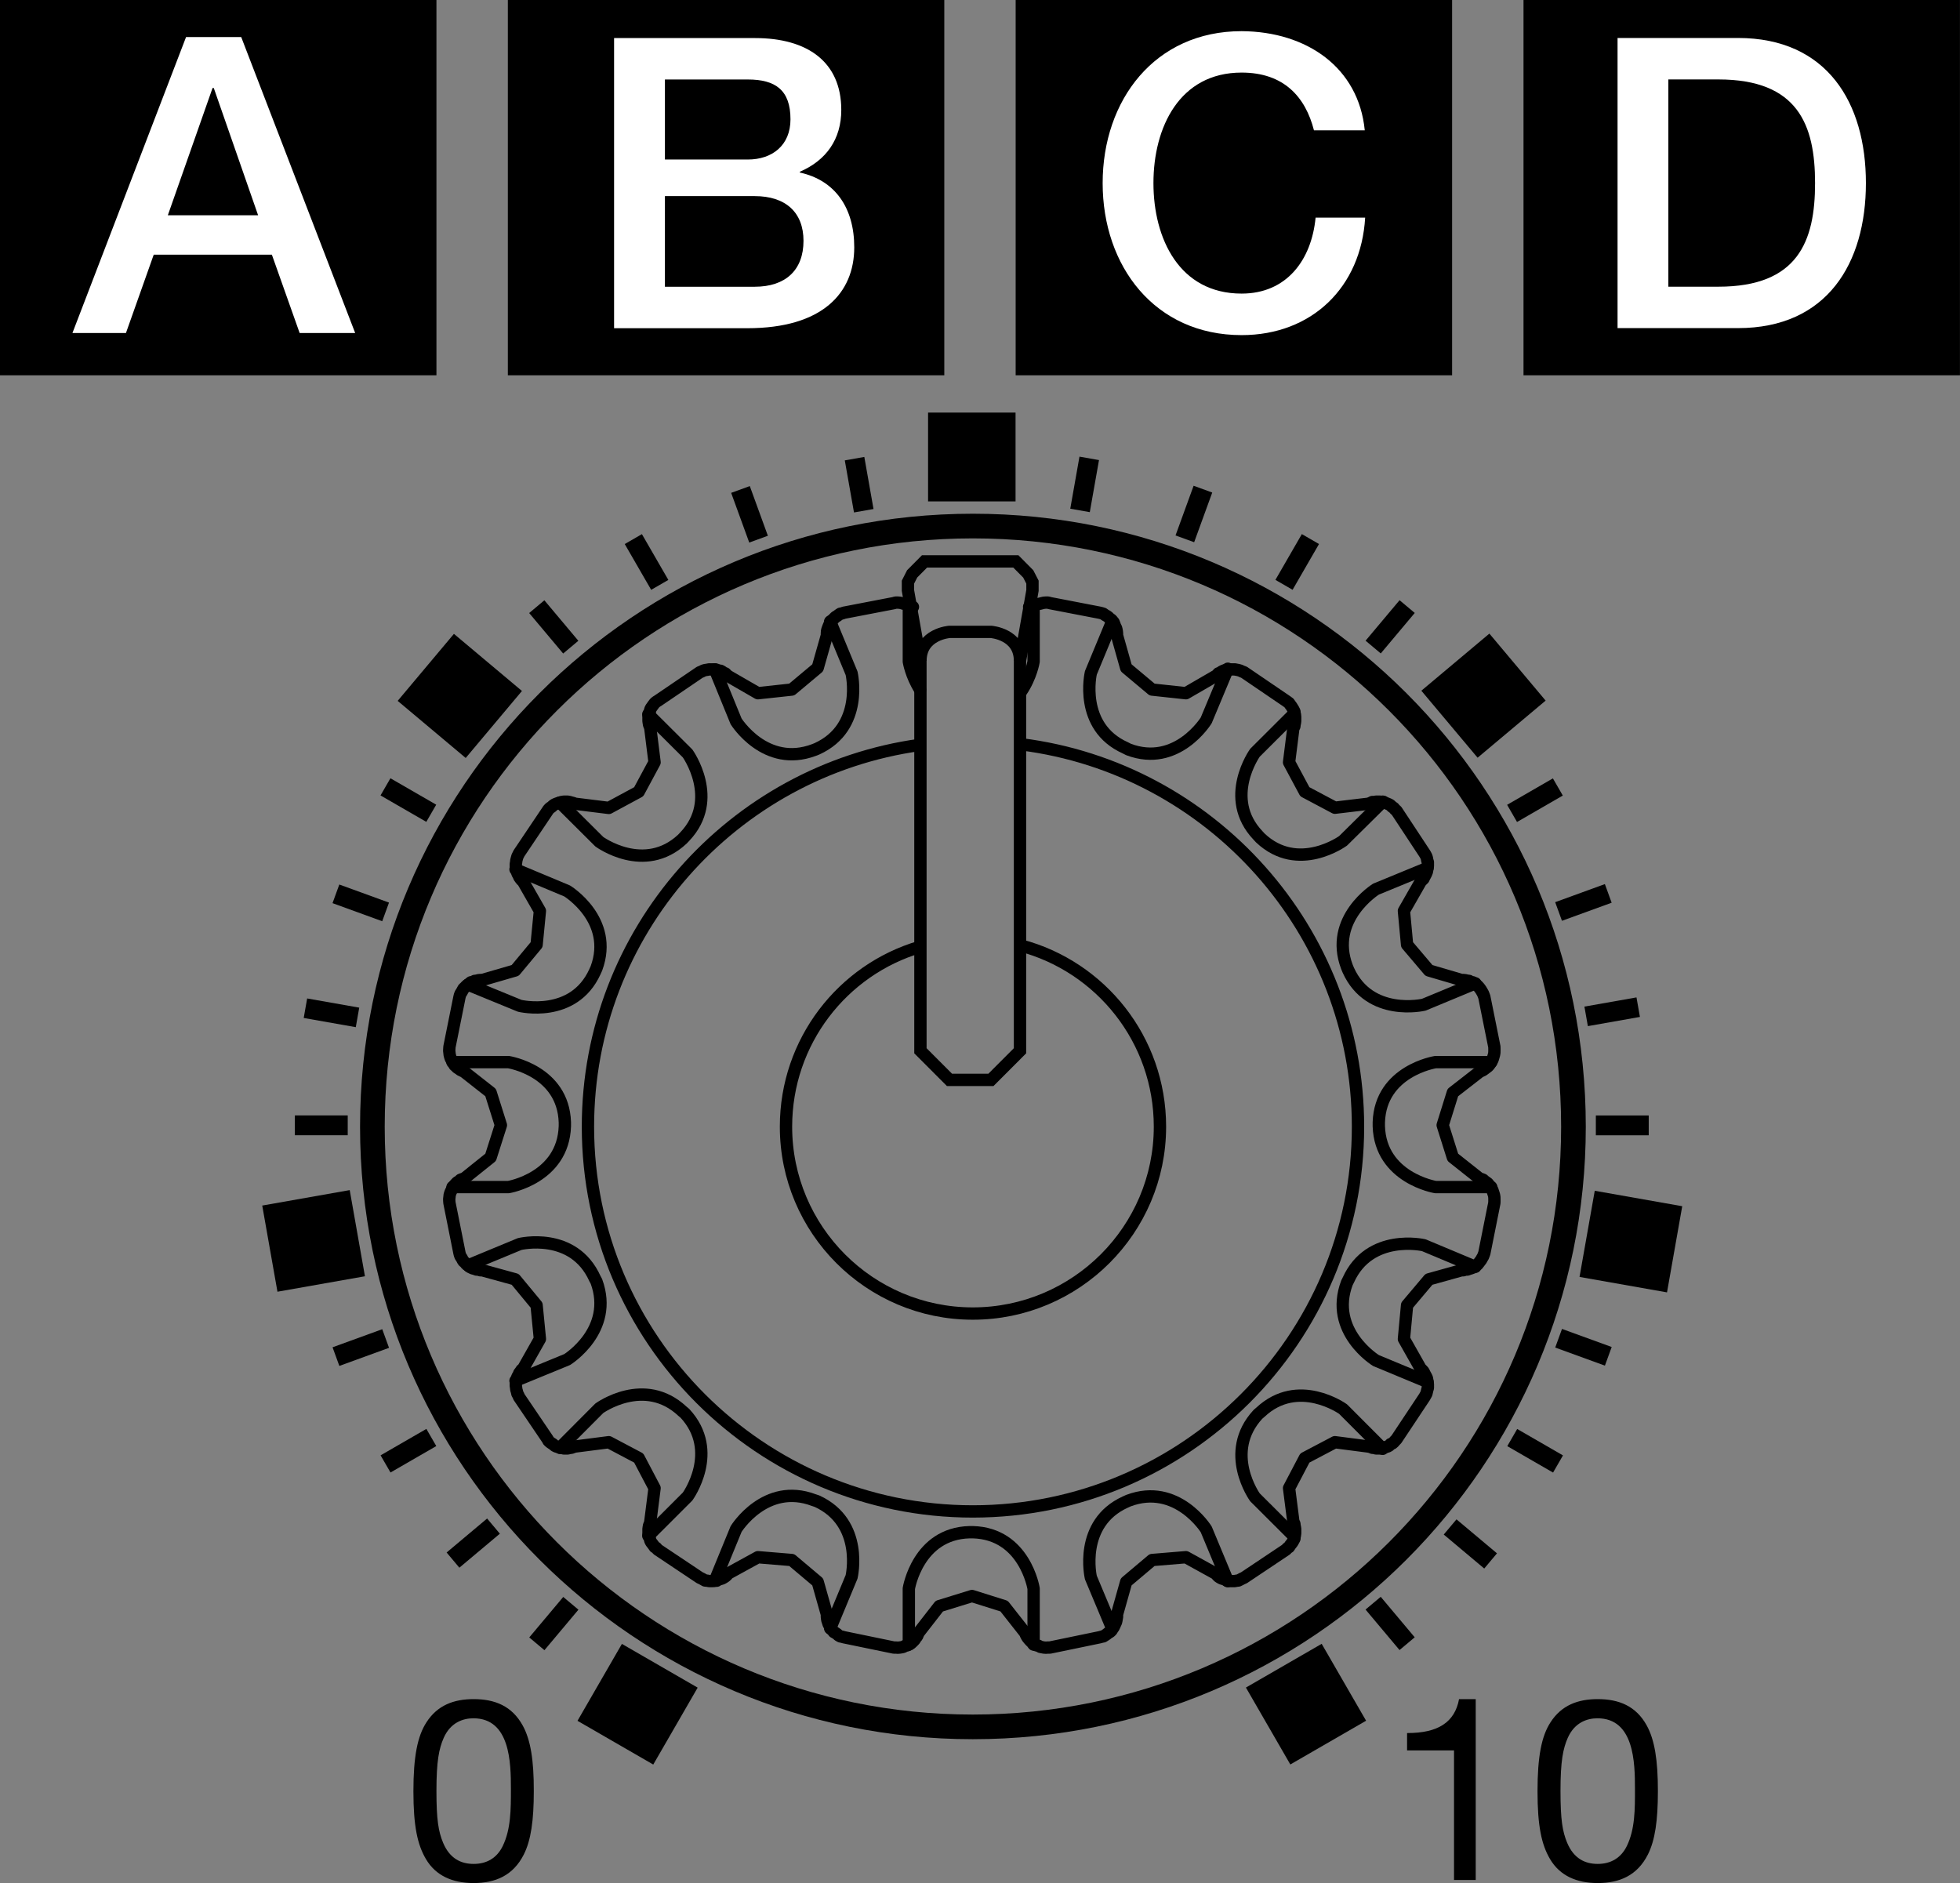 <?xml version="1.0" encoding="utf-8"?>
<!-- Generator: Adobe Illustrator 27.0.0, SVG Export Plug-In . SVG Version: 6.00 Build 0)  -->
<svg version="1.1" id="レイヤー_1" xmlns="http://www.w3.org/2000/svg" xmlns:xlink="http://www.w3.org/1999/xlink" x="0px"
	 y="0px" width="39.744px" height="38.187px" viewBox="0 0 39.744 38.187" style="enable-background:new 0 0 39.744 38.187;"
	 xml:space="preserve">
<rect x="0" y="0" width="39.744" height="38.187" fill="#808080" stroke="none"/>
<style type="text/css">
	.st0{fill:none;stroke:#000000;stroke-width:0.5;stroke-miterlimit:10;}
	.st1{fill:none;stroke:#000000;stroke-width:0.25;stroke-linecap:round;stroke-linejoin:round;stroke-miterlimit:10;}
	.st2{fill:none;stroke:#000000;stroke-width:0.25;stroke-miterlimit:10;}
	.st3{fill:#FFFFFF;}
</style>
<g>
	<g>
		<path class="st0" d="M31.906,22.849c0,6.719-5.449,12.171-12.18,12.171c-6.721,0-12.175-5.452-12.175-12.171
			c0-6.736,5.454-12.181,12.175-12.181C26.457,10.667,31.906,16.112,31.906,22.849z"/>
		<path class="st1" d="M9.176,24.073h1.135c0,0,1.108-0.184,1.143-1.235v-0.078c-0.035-1.048-1.143-1.221-1.143-1.221H9.176"/>
		<path class="st1" d="M30.238,24.073h-1.129c0,0-1.117-0.184-1.15-1.235v-0.078c0.034-1.048,1.15-1.221,1.15-1.221h1.129"/>
		<path class="st1" d="M10.453,28.001l1.047-0.43c0,0,0.958-0.593,0.594-1.585l-0.03-0.056c-0.436-0.967-1.526-0.702-1.526-0.702
			L9.49,25.662"/>
		<path class="st1" d="M29.917,19.941l-1.046,0.434c0,0-1.096,0.258-1.53-0.699l-0.028-0.067c-0.373-0.981,0.589-1.578,0.589-1.578
			l1.045-0.43"/>
		<path class="st1" d="M13.146,31.145l0.797-0.797c0,0,0.662-0.914-0.055-1.687l-0.05-0.042c-0.773-0.723-1.686-0.06-1.686-0.06
			l-0.798,0.801"/>
		<path class="st1" d="M28.038,16.257l-0.803,0.794c0,0-0.911,0.667-1.678-0.057l-0.049-0.053c-0.718-0.759-0.06-1.676-0.06-1.676
			l0.803-0.801"/>
		<path class="st1" d="M16.834,33.023l0.434-1.045c0,0,0.259-1.094-0.701-1.535l-0.063-0.021c-0.985-0.374-1.578,0.586-1.578,0.586
			l-0.43,1.048"/>
		<path class="st1" d="M24.897,13.561l-0.438,1.048c0,0-0.593,0.963-1.577,0.589l-0.062-0.032c-0.956-0.427-0.7-1.521-0.7-1.521
			l0.436-1.052"/>
		<path class="st1" d="M20.959,33.351v-1.136c0,0-0.178-1.115-1.233-1.143H19.66c-1.052,0.028-1.231,1.143-1.231,1.143v1.136"/>
		<path class="st1" d="M18.657,13.986c-0.182-0.285-0.228-0.569-0.228-0.569v-1.133"/>
		<path class="st1" d="M20.959,12.283v1.133c0,0-0.05,0.308-0.252,0.606"/>
		<path class="st1" d="M24.897,32.066l-0.438-1.052c0,0-0.593-0.953-1.577-0.582l-0.062,0.028c-0.956,0.434-0.7,1.531-0.7,1.531
			l0.436,1.041"/>
		<path class="st1" d="M16.834,12.605l0.434,1.048c0,0,0.259,1.094-0.701,1.532l-0.063,0.025c-0.985,0.37-1.578-0.582-1.578-0.582
			l-0.43-1.052"/>
		<path class="st1" d="M28.038,29.381l-0.803-0.805c0,0-0.911-0.656-1.678,0.064l-0.049,0.042c-0.715,0.776-0.06,1.683-0.06,1.683
			l0.803,0.801"/>
		<path class="st1" d="M13.146,14.486l0.797,0.794c0,0,0.662,0.925-0.055,1.683l-0.05,0.053c-0.773,0.723-1.686,0.053-1.686,0.053
			l-0.798-0.794"/>
		<path class="st1" d="M29.917,25.69l-1.046-0.438c0,0-1.096-0.254-1.53,0.706l-0.028,0.056c-0.373,0.988,0.589,1.577,0.589,1.577
			l1.045,0.434"/>
		<path class="st1" d="M10.453,17.63l1.047,0.438c0,0,0.958,0.586,0.594,1.57l-0.03,0.067c-0.436,0.957-1.526,0.692-1.526,0.692
			l-1.048-0.43"/>
		<path class="st2" d="M20.694,19.173c1.626,0.429,2.827,1.911,2.827,3.675c0,2.089-1.701,3.79-3.795,3.79
			c-2.093,0-3.788-1.701-3.788-3.79c0-1.726,1.146-3.183,2.717-3.646"/>
		<path class="st2" d="M20.708,15.094c3.846,0.485,6.829,3.776,6.829,7.755c0,4.302-3.503,7.802-7.811,7.802
			c-4.306,0-7.804-3.5-7.804-7.802c0-3.948,2.933-7.218,6.732-7.743"/>
		<polyline class="st1" points="20.868,12.308 20.954,12.308 20.984,12.283 21.021,12.262 21.058,12.248 21.095,12.241 
			21.132,12.231 21.167,12.223 21.208,12.22 21.252,12.22 21.291,12.231 22.296,12.425 22.337,12.435 22.372,12.446 22.406,12.471 
			22.443,12.492 22.473,12.513 22.505,12.545 22.536,12.566 22.556,12.594 22.581,12.619 22.598,12.661 22.612,12.703 22.63,12.735 
			22.639,12.767 22.646,12.802 22.651,12.851 22.651,12.887 22.651,12.887 22.836,13.543 23.362,13.984 24.047,14.058 
			24.649,13.709 24.679,13.688 24.705,13.656 24.737,13.646 24.77,13.621 24.805,13.603 24.843,13.589 24.881,13.582 24.915,13.575 
			24.957,13.575 24.998,13.575 25.038,13.575 25.075,13.582 25.111,13.589 25.149,13.6 25.187,13.618 25.225,13.632 26.08,14.214 
			26.104,14.231 26.138,14.256 26.162,14.291 26.184,14.32 26.206,14.355 26.226,14.387 26.247,14.429 26.25,14.464 26.259,14.5 
			26.263,14.538 26.263,14.588 26.263,14.62 26.259,14.655 26.25,14.697 26.247,14.729 26.226,14.768 26.226,14.768 26.139,15.459 
			26.459,16.056 27.069,16.38 27.75,16.299 27.793,16.282 27.828,16.264 27.867,16.264 27.904,16.257 27.939,16.257 27.983,16.257 
			28.02,16.264 28.059,16.264 28.098,16.285 28.135,16.299 28.169,16.314 28.197,16.331 28.229,16.363 28.262,16.384 28.287,16.416 
			28.317,16.44 28.887,17.305 28.904,17.333 28.924,17.372 28.934,17.404 28.943,17.453 28.954,17.485 28.954,17.524 28.954,17.559 
			28.947,17.602 28.941,17.637 28.934,17.676 28.917,17.718 28.899,17.753 28.881,17.785 28.866,17.82 28.836,17.849 28.809,17.877 
			28.809,17.877 28.468,18.473 28.532,19.158 28.975,19.68 29.635,19.874 29.675,19.874 29.712,19.878 29.756,19.888 29.79,19.892 
			29.824,19.913 29.864,19.92 29.896,19.945 29.928,19.966 29.961,19.99 29.988,20.019 30.01,20.047 30.032,20.079 30.055,20.118 
			30.072,20.149 30.086,20.184 30.099,20.22 30.302,21.229 30.303,21.275 30.303,21.307 30.302,21.349 30.295,21.388 30.284,21.427 
			30.272,21.469 30.261,21.497 30.238,21.54 30.222,21.564 30.194,21.603 30.171,21.628 30.138,21.653 30.106,21.677 30.076,21.699 
			30.042,21.716 30.004,21.734 30.004,21.734 29.46,22.157 29.254,22.817 29.46,23.47 30.004,23.901 30.042,23.911 30.076,23.925 
			30.106,23.953 30.138,23.975 30.171,23.999 30.194,24.031 30.222,24.063 30.238,24.095 30.261,24.13 30.272,24.165 30.284,24.201 
			30.295,24.236 30.302,24.278 30.303,24.317 30.303,24.363 30.302,24.395 30.099,25.411 30.086,25.446 30.072,25.482 30.055,25.51 
			30.032,25.552 30.01,25.58 29.986,25.612 29.961,25.644 29.928,25.662 29.896,25.69 29.864,25.707 29.824,25.722 29.79,25.732 
			29.753,25.746 29.712,25.746 29.675,25.76 29.635,25.76 28.975,25.944 28.532,26.469 28.468,27.154 28.809,27.757 28.809,27.757 
			28.834,27.779 28.866,27.814 28.881,27.846 28.899,27.881 28.917,27.913 28.934,27.948 28.941,27.987 28.947,28.026 
			28.954,28.072 28.954,28.114 28.954,28.146 28.943,28.181 28.934,28.22 28.924,28.262 28.904,28.298 28.887,28.329 28.317,29.187 
			28.287,29.218 28.262,29.247 28.234,29.271 28.197,29.286 28.169,29.317 28.135,29.335 28.098,29.345 28.059,29.36 28.02,29.363 
			27.983,29.374 27.939,29.374 27.904,29.374 27.867,29.363 27.828,29.36 27.793,29.345 27.75,29.335 27.069,29.247 26.459,29.568 
			26.139,30.178 26.226,30.856 26.226,30.856 26.247,30.902 26.25,30.933 26.259,30.979 26.263,31.008 26.263,31.05 26.263,31.092 
			26.259,31.124 26.25,31.166 26.247,31.205 26.226,31.244 26.206,31.279 26.184,31.308 26.162,31.336 26.138,31.374 26.104,31.396 
			26.08,31.424 25.225,31.996 25.187,32.013 25.153,32.031 25.111,32.052 25.075,32.056 25.038,32.063 24.998,32.063 24.957,32.063 
			24.915,32.056 24.881,32.056 24.843,32.034 24.805,32.02 24.77,32.01 24.737,31.992 24.705,31.971 24.679,31.943 24.649,31.911 
			24.047,31.579 23.362,31.636 22.836,32.08 22.651,32.737 22.651,32.737 22.651,32.786 22.646,32.814 22.639,32.857 22.63,32.895 
			22.612,32.934 22.598,32.966 22.581,33.001 22.556,33.033 22.536,33.069 22.505,33.097 22.473,33.114 22.443,33.139 
			22.406,33.164 22.372,33.185 22.337,33.192 22.296,33.203 21.291,33.411 21.252,33.411 21.208,33.414 21.167,33.411 
			21.132,33.404 21.095,33.397 21.058,33.375 21.021,33.368 20.984,33.351 20.954,33.333 20.926,33.308 20.897,33.28 20.871,33.252 
			20.839,33.213 20.821,33.185 20.804,33.153 20.786,33.111 20.361,32.571 19.71,32.366 19.047,32.571 18.627,33.111 18.627,33.111 
			18.609,33.153 18.595,33.185 18.57,33.213 18.547,33.252 18.521,33.28 18.492,33.308 18.464,33.333 18.429,33.351 18.393,33.368 
			18.358,33.375 18.316,33.397 18.288,33.404 18.244,33.411 18.203,33.414 18.162,33.411 18.124,33.411 17.116,33.203 
			17.077,33.192 17.04,33.185 17.003,33.164 16.975,33.139 16.94,33.114 16.908,33.097 16.887,33.069 16.853,33.033 16.837,33.001 
			16.82,32.966 16.802,32.934 16.79,32.895 16.777,32.857 16.77,32.814 16.767,32.786 16.767,32.737 16.581,32.08 16.054,31.636 
			15.369,31.579 14.764,31.911 14.764,31.911 14.74,31.943 14.708,31.971 14.676,31.992 14.644,32.01 14.612,32.02 14.566,32.034 
			14.533,32.056 14.496,32.056 14.457,32.063 14.415,32.063 14.38,32.063 14.344,32.056 14.298,32.052 14.261,32.031 14.228,32.013 
			14.191,31.996 13.335,31.424 13.307,31.389 13.277,31.374 13.25,31.336 13.229,31.308 13.204,31.276 13.187,31.244 13.178,31.205 
			13.162,31.163 13.155,31.124 13.15,31.092 13.15,31.05 13.15,31.008 13.155,30.972 13.162,30.933 13.178,30.902 13.187,30.856 
			13.273,30.178 12.952,29.568 12.345,29.247 11.66,29.335 11.66,29.335 11.625,29.345 11.586,29.36 11.548,29.363 11.51,29.374 
			11.474,29.374 11.435,29.374 11.39,29.363 11.355,29.36 11.32,29.345 11.281,29.335 11.246,29.317 11.211,29.286 11.186,29.271 
			11.152,29.247 11.121,29.218 11.105,29.187 10.524,28.329 10.51,28.294 10.491,28.262 10.482,28.22 10.469,28.178 10.466,28.146 
			10.459,28.1 10.459,28.065 10.466,28.026 10.475,27.987 10.482,27.948 10.496,27.913 10.517,27.881 10.529,27.846 10.554,27.814 
			10.577,27.779 10.607,27.757 10.948,27.154 10.881,26.469 10.447,25.944 9.778,25.76 9.778,25.76 9.739,25.76 9.7,25.746 
			9.663,25.746 9.626,25.732 9.587,25.722 9.548,25.704 9.52,25.69 9.49,25.662 9.458,25.64 9.428,25.602 9.4,25.58 9.382,25.552 
			9.361,25.51 9.34,25.482 9.326,25.446 9.317,25.411 9.114,24.395 9.111,24.363 9.109,24.317 9.114,24.278 9.118,24.236 
			9.128,24.201 9.142,24.165 9.16,24.13 9.176,24.095 9.196,24.063 9.218,24.031 9.247,23.999 9.271,23.975 9.31,23.953 
			9.338,23.925 9.374,23.911 9.411,23.901 9.949,23.47 10.157,22.817 9.949,22.157 9.411,21.734 9.411,21.734 9.374,21.716 
			9.338,21.699 9.31,21.677 9.271,21.653 9.247,21.628 9.218,21.603 9.196,21.564 9.176,21.54 9.16,21.497 9.142,21.469 
			9.128,21.427 9.118,21.388 9.114,21.349 9.109,21.307 9.111,21.275 9.114,21.229 9.317,20.22 9.326,20.184 9.34,20.149 
			9.361,20.118 9.382,20.079 9.4,20.047 9.428,20.022 9.458,19.99 9.49,19.966 9.52,19.945 9.548,19.92 9.587,19.913 9.626,19.892 
			9.663,19.888 9.7,19.878 9.735,19.874 9.778,19.874 9.778,19.874 10.447,19.68 10.881,19.158 10.948,18.473 10.607,17.877 
			10.577,17.849 10.554,17.82 10.529,17.785 10.517,17.753 10.496,17.718 10.482,17.679 10.475,17.637 10.466,17.602 10.459,17.559 
			10.459,17.524 10.466,17.485 10.469,17.453 10.482,17.404 10.491,17.372 10.51,17.333 10.524,17.305 11.105,16.44 11.121,16.416 
			11.152,16.384 11.186,16.363 11.211,16.338 11.246,16.314 11.281,16.299 11.32,16.285 11.355,16.275 11.39,16.264 11.435,16.257 
			11.474,16.257 11.51,16.257 11.548,16.264 11.586,16.275 11.625,16.285 11.66,16.299 11.66,16.299 12.345,16.384 12.952,16.056 
			13.273,15.459 13.187,14.768 13.178,14.736 13.162,14.697 13.155,14.655 13.15,14.62 13.15,14.588 13.15,14.538 13.155,14.5 
			13.162,14.464 13.178,14.429 13.187,14.387 13.204,14.355 13.229,14.32 13.25,14.291 13.277,14.256 13.307,14.231 13.335,14.214 
			14.191,13.632 14.228,13.618 14.261,13.6 14.298,13.589 14.344,13.582 14.38,13.575 14.415,13.575 14.457,13.575 14.496,13.575 
			14.533,13.582 14.566,13.596 14.612,13.603 14.644,13.621 14.676,13.646 14.708,13.656 14.74,13.688 14.764,13.713 14.764,13.709 
			15.369,14.058 16.054,13.984 16.581,13.543 16.767,12.887 16.767,12.851 16.77,12.802 16.777,12.771 16.79,12.735 16.802,12.703 
			16.82,12.661 16.837,12.619 16.853,12.594 16.887,12.566 16.908,12.545 16.94,12.513 16.975,12.492 17.003,12.471 17.04,12.446 
			17.077,12.439 17.116,12.425 18.124,12.231 18.162,12.22 18.203,12.22 18.244,12.223 18.288,12.231 18.316,12.241 18.358,12.248 
			18.393,12.262 18.429,12.283 18.464,12.308 18.512,12.308 		"/>
	</g>
	<path class="st2" d="M20.683,13.402c0-0.546-0.589-0.588-0.589-0.588h-0.42h0h-0.42c0,0-0.589,0.042-0.589,0.588"/>
	<polygon class="st2" points="20.094,21.899 20.683,21.309 20.683,13.402 20.936,11.974 20.936,11.805 20.85,11.638 20.599,11.385 
		19.673,11.385 18.747,11.385 18.496,11.638 18.411,11.805 18.411,11.974 18.664,13.402 18.664,21.309 19.253,21.899 	"/>
</g>
<g>
	<rect x="17.214" y="9.296" transform="matrix(0.985 -0.174 0.174 0.985 -1.443 3.175)" width="0.402" height="1.072"/>
	<rect x="14.993" y="9.891" transform="matrix(0.94 -0.342 0.342 0.94 -2.65 5.825)" width="0.402" height="1.072"/>
	<rect x="12.909" y="10.862" transform="matrix(0.866 -0.5 0.5 0.866 -3.942 8.081)" width="0.402" height="1.072"/>
	<rect x="11.026" y="12.181" transform="matrix(0.766 -0.643 0.643 0.766 -5.548 10.191)" width="0.402" height="1.072"/>
	<rect x="8.081" y="15.69" transform="matrix(0.5 -0.866 0.866 0.5 -9.912 15.284)" width="0.402" height="1.072"/>
	<rect x="7.109" y="17.774" transform="matrix(0.342 -0.94 0.94 0.342 -12.396 18.919)" width="0.402" height="1.072"/>
	<rect x="6.514" y="19.995" transform="matrix(0.174 -0.985 0.985 0.174 -14.67 23.581)" width="0.402" height="1.072"/>
	<rect x="6.314" y="22.286" transform="matrix(6.123234e-17 -1 1 6.123234e-17 -16.307 29.336)" width="0.402" height="1.072"/>
	<rect x="7.109" y="26.797" transform="matrix(-0.342 -0.94 0.94 -0.342 -15.877 43.547)" width="0.402" height="1.072"/>
	<rect x="8.081" y="28.881" transform="matrix(-0.5 -0.866 0.866 -0.5 -13.052 51.3)" width="0.402" height="1.072"/>
	<rect x="9.4" y="30.765" transform="matrix(-0.643 -0.766 0.766 -0.643 -8.207 58.774)" width="0.402" height="1.072"/>
	<rect x="11.026" y="32.39" transform="matrix(-0.766 -0.643 0.643 -0.766 -1.341 65.365)" width="0.402" height="1.072"/>
	<rect x="18.819" y="8.367" width="1.774" height="1.801"/>
	<rect x="8.435" y="13.209" transform="matrix(0.643 -0.766 0.766 0.643 -7.478 12.181)" width="1.774" height="1.801"/>
	<rect x="5.47" y="24.275" transform="matrix(-0.174 -0.985 0.985 -0.174 -17.333 35.807)" width="1.774" height="1.801"/>
	<rect x="12.041" y="33.66" transform="matrix(-0.866 -0.5 0.5 -0.866 6.844 70.954)" width="1.774" height="1.801"/>
	<rect x="21.795" y="9.296" transform="matrix(-0.985 -0.174 0.174 -0.985 41.949 23.335)" width="0.402" height="1.072"/>
	<rect x="24.016" y="9.891" transform="matrix(-0.94 -0.342 0.342 -0.94 43.407 28.507)" width="0.402" height="1.072"/>
	<rect x="26.1" y="10.862" transform="matrix(-0.866 -0.5 0.5 -0.866 43.382 34.417)" width="0.402" height="1.072"/>
	<rect x="27.983" y="12.181" transform="matrix(-0.766 -0.643 0.643 -0.766 41.601 40.575)" width="0.402" height="1.072"/>
	<rect x="30.928" y="15.69" transform="matrix(-0.5 -0.866 0.866 -0.5 32.638 51.298)" width="0.402" height="1.072"/>
	<rect x="31.9" y="17.774" transform="matrix(-0.342 -0.94 0.94 -0.342 25.875 54.738)" width="0.402" height="1.072"/>
	<rect x="32.495" y="19.995" transform="matrix(-0.174 -0.985 0.985 -0.174 18.157 56.296)" width="0.402" height="1.072"/>
	<rect x="32.695" y="22.286" transform="matrix(6.123234e-17 -1 1 6.123234e-17 10.074 55.718)" width="0.402" height="1.072"/>
	<rect x="31.9" y="26.797" transform="matrix(0.342 -0.94 0.94 0.342 -4.563 48.149)" width="0.402" height="1.072"/>
	<rect x="30.928" y="28.881" transform="matrix(0.5 -0.866 0.866 0.5 -9.911 41.67)" width="0.402" height="1.072"/>
	<rect x="29.609" y="30.765" transform="matrix(0.643 -0.766 0.766 0.643 -13.329 34.018)" width="0.402" height="1.072"/>
	<rect x="27.983" y="32.39" transform="matrix(0.766 -0.643 0.643 0.766 -14.572 25.823)" width="0.402" height="1.072"/>
	<rect x="29.202" y="13.209" transform="matrix(-0.643 -0.766 0.766 -0.643 38.621 46.228)" width="1.774" height="1.801"/>
	<rect x="32.167" y="24.275" transform="matrix(0.174 -0.985 0.985 0.174 2.521 53.356)" width="1.774" height="1.801"/>
	<rect x="25.596" y="33.66" transform="matrix(0.866 -0.5 0.5 0.866 -13.732 17.871)" width="1.774" height="1.801"/>
</g>
<g>
	<path d="M10.598,34.99c-0.217-0.393-0.563-0.533-0.993-0.533c-0.404,0-0.735,0.124-0.958,0.471
		c-0.181,0.279-0.264,0.693-0.264,1.397c0,0.713,0.083,1.085,0.254,1.376c0.201,0.341,0.543,0.486,0.967,0.486
		c0.44,0,0.801-0.15,1.018-0.58c0.145-0.289,0.202-0.688,0.202-1.282C10.826,35.693,10.759,35.28,10.598,34.99z M10.194,37.437
		c-0.118,0.243-0.325,0.362-0.589,0.362c-0.258,0-0.486-0.109-0.62-0.429c-0.095-0.228-0.135-0.466-0.135-1.05
		c0-0.606,0.051-0.859,0.149-1.081c0.14-0.311,0.394-0.393,0.6-0.393c0.746,0,0.761,0.9,0.761,1.428
		C10.36,36.696,10.36,37.095,10.194,37.437z"/>
	<path d="M29.924,34.457v3.668h-0.44v-2.628h-0.952v-0.352h0.01c0.615,0,0.957-0.217,1.044-0.688H29.924z"/>
	<path d="M33.391,34.99c-0.217-0.393-0.563-0.533-0.993-0.533c-0.403,0-0.735,0.124-0.958,0.471
		c-0.181,0.279-0.263,0.693-0.263,1.397c0,0.713,0.083,1.085,0.254,1.376c0.201,0.341,0.543,0.486,0.967,0.486
		c0.44,0,0.801-0.15,1.018-0.58c0.145-0.289,0.202-0.688,0.202-1.282C33.619,35.693,33.551,35.28,33.391,34.99z M32.988,37.437
		c-0.119,0.243-0.327,0.362-0.59,0.362c-0.258,0-0.486-0.109-0.62-0.429c-0.095-0.228-0.135-0.466-0.135-1.05
		c0-0.606,0.051-0.859,0.149-1.081c0.14-0.311,0.394-0.393,0.6-0.393c0.746,0,0.761,0.9,0.761,1.428
		C33.154,36.696,33.154,37.095,32.988,37.437z"/>
</g>
<g>
	<g>
		<path d="M0,0v7.611h8.85V0H0z"/>
	</g>
	<path class="st3" d="M4.891,0.751H3.773L1.469,6.753h1.085l0.563-1.588h2.396l0.563,1.588h1.126L4.891,0.751z M3.403,4.366
		L4.31,1.785h0.025l0.899,2.581H3.403z"/>
</g>
<g>
	<g>
		<path d="M10.298,0v7.611h8.85V0H10.298z"/>
	</g>
	<path class="st3" d="M16.219,3.499V3.483c0.535-0.231,0.84-0.659,0.84-1.253c0-0.98-0.692-1.458-1.747-1.458h-2.86v5.884h2.703
		c1.524,0,2.167-0.716,2.167-1.639C17.323,4.217,16.936,3.656,16.219,3.499z M13.483,1.612h1.681c0.56,0,0.865,0.214,0.865,0.808
		c0,0.528-0.371,0.815-0.865,0.815h-1.681V1.612z M15.304,5.815h-1.821V3.977h1.821c0.627,0,0.989,0.33,0.989,0.907
		C16.293,5.477,15.93,5.815,15.304,5.815z"/>
</g>
<g>
	<g>
		<path d="M20.595,0v7.611h8.85V0H20.595z"/>
	</g>
	<path class="st3" d="M25.177,6.796c-1.763,0-2.818-1.401-2.818-3.082c0-1.681,1.055-3.082,2.818-3.082
		c1.327,0.008,2.373,0.742,2.497,2.011h-1.03c-0.173-0.676-0.609-1.171-1.467-1.171c-1.261,0-1.788,1.112-1.788,2.241
		s0.527,2.241,1.788,2.241c0.915,0,1.418-0.683,1.5-1.541h1.005C27.6,5.823,26.603,6.796,25.177,6.796z"/>
</g>
<g>
	<g>
		<path d="M30.893,0v7.611h8.85V0H30.893z"/>
	</g>
	<path class="st3" d="M35.24,0.77h-2.44v5.884h2.44c1.813,0,2.596-1.319,2.596-2.942S37.053,0.77,35.24,0.77z M34.844,5.814H33.83
		V1.611h1.014c1.615,0,1.961,0.923,1.961,2.101C36.806,4.891,36.459,5.814,34.844,5.814z"/>
</g>
</svg>
